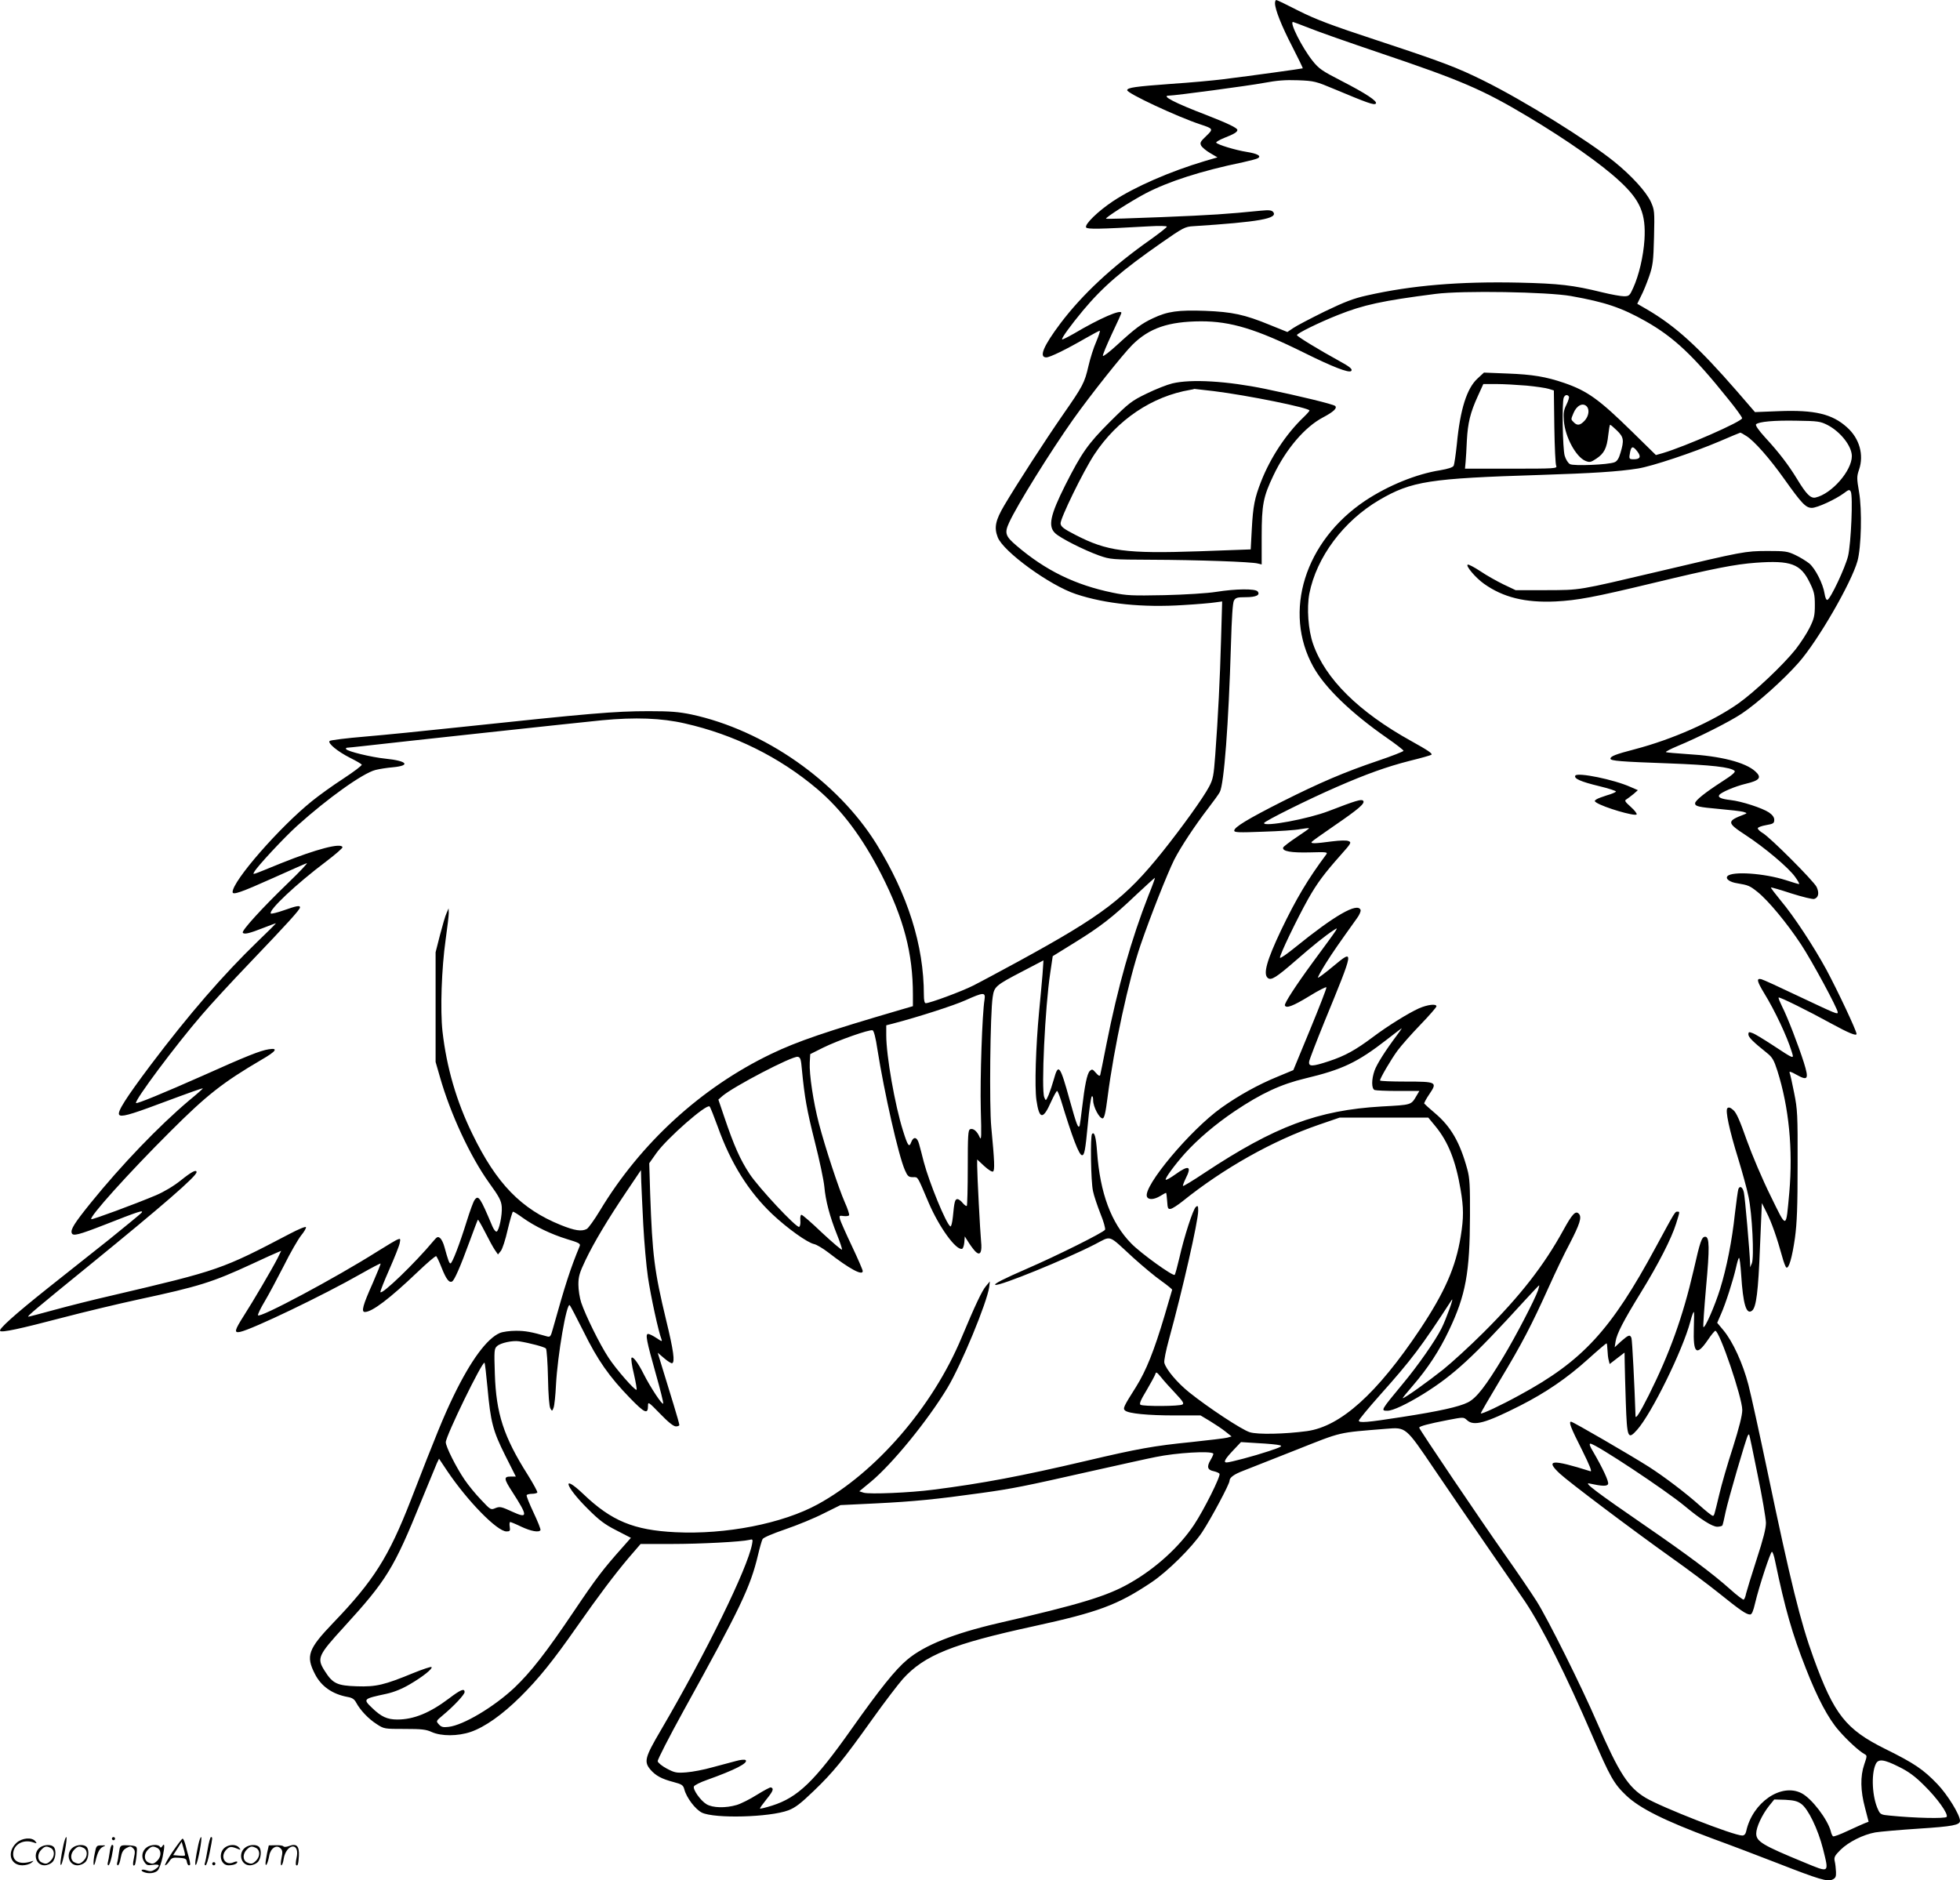 <?xml version="1.0" encoding="UTF-8"?>
<svg xmlns="http://www.w3.org/2000/svg" version="1.0" viewBox="0 0 1250.387 1199.581" preserveAspectRatio="xMidYMid meet">
  <g transform="translate(-0.613,1200) scale(0.1,-0.1)" fill="#000000" stroke="none">
    <path d="M8140 11980 c0 -40 42 -146 111 -279 38 -74 68 -136 66 -137 -2 -2 -326 -47 -504 -69 -61 -8 -212 -22 -335 -30 -232 -17 -278 -24 -281 -40 -4 -19 322 -171 468 -219 82 -27 83 -29 36 -74 -37 -35 -41 -43 -32 -61 6 -11 32 -33 58 -48 l46 -27 -79 -23 c-225 -67 -451 -166 -588 -257 -96 -64 -182 -148 -171 -167 8 -12 81 -11 398 7 68 4 117 3 117 -2 0 -5 -48 -42 -105 -83 -242 -170 -433 -348 -573 -533 -109 -145 -140 -218 -91 -218 23 0 124 49 254 124 44 25 83 46 87 46 4 0 -6 -31 -22 -69 -17 -38 -39 -108 -50 -156 -25 -108 -35 -127 -163 -311 -115 -166 -291 -438 -374 -578 -56 -95 -66 -141 -42 -203 34 -91 332 -308 499 -363 189 -63 428 -87 686 -70 87 5 179 13 203 17 l44 6 -7 -239 c-7 -255 -19 -496 -37 -739 -10 -135 -14 -156 -40 -205 -37 -70 -170 -255 -296 -413 -238 -297 -379 -405 -919 -700 -116 -63 -246 -133 -290 -155 -73 -37 -276 -112 -302 -112 -8 0 -12 19 -12 53 0 316 -102 639 -304 965 -249 399 -714 724 -1179 824 -83 17 -134 21 -272 21 -218 0 -376 -14 -1215 -103 -206 -22 -473 -49 -593 -59 -121 -10 -223 -23 -228 -28 -14 -14 50 -67 131 -108 38 -19 71 -38 74 -43 3 -5 -50 -45 -117 -89 -68 -44 -158 -109 -201 -144 -206 -166 -506 -509 -506 -580 0 -21 54 -2 257 89 109 49 206 92 216 95 10 4 -43 -53 -119 -126 -165 -159 -297 -304 -289 -317 8 -13 42 -5 133 31 41 16 76 29 78 29 3 0 -49 -52 -116 -116 -221 -214 -438 -464 -684 -790 -156 -208 -212 -296 -200 -315 10 -17 65 -3 254 68 210 78 280 103 280 99 0 -2 -39 -37 -88 -77 -194 -164 -430 -410 -627 -653 -104 -129 -130 -170 -121 -193 8 -20 42 -12 211 54 216 85 250 96 234 76 -8 -9 -101 -85 -206 -170 -106 -84 -280 -222 -387 -307 -221 -176 -320 -266 -309 -277 12 -11 121 12 399 85 137 36 355 88 484 116 386 83 470 109 725 227 77 36 150 69 163 74 l22 9 -24 -49 c-35 -68 -154 -271 -215 -366 -59 -93 -63 -110 -23 -102 77 16 530 233 770 370 67 38 124 68 126 66 2 -2 -21 -58 -50 -125 -63 -141 -75 -184 -50 -184 46 0 159 86 334 253 62 59 116 106 121 103 4 -3 20 -36 35 -75 29 -73 48 -97 67 -86 15 10 51 91 111 255 27 74 51 137 53 139 2 1 23 -35 46 -80 23 -46 51 -97 62 -113 l20 -29 18 22 c10 12 30 73 44 136 15 63 30 115 34 115 4 0 32 -17 62 -39 77 -55 181 -105 282 -136 74 -22 87 -29 82 -43 -61 -148 -92 -244 -172 -530 -13 -48 -17 -53 -36 -48 -100 29 -140 36 -199 36 -38 0 -84 -6 -103 -14 -82 -35 -185 -174 -295 -401 -62 -128 -111 -247 -274 -668 -140 -359 -236 -512 -494 -780 -160 -167 -176 -211 -117 -326 40 -79 111 -129 209 -147 29 -5 43 -14 55 -37 26 -48 78 -103 130 -136 47 -31 50 -31 178 -31 109 0 138 -3 174 -20 61 -27 165 -27 248 1 90 31 201 109 317 224 117 116 208 229 359 445 140 200 241 334 333 443 l75 87 196 0 c189 0 448 14 497 26 22 6 24 4 18 -27 -29 -155 -292 -692 -583 -1189 -101 -172 -108 -199 -65 -250 33 -38 71 -59 148 -79 53 -14 61 -20 68 -47 14 -53 70 -127 112 -148 81 -39 432 -30 552 15 44 17 78 43 161 123 125 120 187 196 374 458 77 108 165 223 195 257 138 152 315 223 834 336 413 90 536 136 750 279 104 69 261 225 325 321 58 88 175 307 175 328 0 21 29 42 90 65 30 12 180 71 332 131 303 120 262 110 579 136 125 10 122 13 304 -256 87 -129 242 -355 345 -504 103 -148 209 -304 237 -345 107 -160 261 -468 428 -855 113 -262 137 -305 216 -380 88 -83 246 -161 549 -274 118 -43 307 -115 420 -159 261 -102 315 -118 346 -103 20 9 24 18 23 48 -1 21 -4 52 -8 68 -6 26 -1 36 37 74 51 50 144 97 222 111 30 5 155 16 277 24 217 14 263 23 263 50 0 37 -78 165 -144 234 -90 94 -148 133 -332 224 -252 125 -327 219 -458 580 -84 231 -146 482 -295 1194 -50 238 -104 485 -121 550 -35 135 -99 275 -159 347 l-40 48 24 55 c30 67 78 218 96 297 7 32 15 60 19 62 4 3 10 -46 14 -107 12 -190 33 -259 70 -229 26 22 39 120 50 406 l12 280 30 -60 c31 -60 67 -163 100 -283 9 -34 21 -65 26 -68 16 -10 37 63 55 188 13 96 17 199 17 468 1 321 -1 353 -22 457 -12 62 -25 120 -29 129 -4 11 8 8 45 -13 72 -40 79 -28 46 78 -35 110 -105 292 -139 358 -14 29 -25 55 -22 57 5 6 189 -85 338 -167 108 -59 159 -80 159 -65 0 20 -122 279 -193 411 -80 147 -208 342 -290 439 -36 44 -65 82 -63 84 3 2 61 -15 131 -38 70 -22 135 -38 145 -35 28 9 33 39 15 77 -20 39 -296 316 -343 343 -18 11 -32 24 -32 31 0 6 24 15 53 20 46 8 52 12 52 34 0 16 -11 31 -34 47 -42 28 -173 71 -245 79 -60 7 -82 17 -72 32 11 17 99 55 170 72 89 21 103 40 60 79 -64 58 -222 98 -432 110 -73 5 -135 10 -138 13 -3 3 30 20 73 38 131 54 334 156 410 207 102 68 269 218 364 326 124 141 336 509 375 648 24 87 30 326 10 440 -15 88 -15 99 0 143 32 94 3 199 -77 270 -94 85 -206 112 -435 103 l-152 -6 -114 132 c-247 284 -391 415 -573 522 l-64 37 24 49 c14 26 37 83 52 126 24 70 27 96 31 250 4 166 3 173 -20 225 -30 65 -123 167 -233 256 -168 136 -575 389 -833 517 -172 85 -258 118 -682 258 -295 97 -389 133 -499 188 -74 38 -138 69 -143 69 -4 0 -8 -9 -8 -20z m221 -160 c56 -23 254 -92 440 -155 528 -178 663 -236 954 -410 249 -149 467 -302 584 -411 132 -122 168 -207 158 -374 -7 -105 -35 -226 -72 -307 -22 -49 -26 -53 -59 -53 -19 0 -81 11 -138 25 -187 46 -274 56 -533 62 -376 8 -682 -17 -969 -82 -86 -19 -142 -41 -271 -103 -89 -44 -179 -91 -199 -105 l-37 -25 -109 44 c-165 68 -243 84 -415 91 -172 6 -240 -3 -333 -47 -73 -34 -112 -63 -232 -173 -47 -43 -86 -73 -88 -67 -2 6 24 68 57 139 34 71 61 131 61 135 0 25 -139 -35 -304 -133 -39 -22 -72 -39 -74 -36 -6 6 54 89 133 184 127 152 248 256 499 431 139 97 152 104 205 107 421 27 543 49 509 91 -10 11 -26 13 -78 8 -222 -22 -310 -28 -629 -41 -195 -8 -357 -13 -359 -10 -6 6 156 110 250 160 147 77 357 145 624 200 45 10 88 21 95 26 24 14 -3 29 -72 40 -70 11 -186 46 -194 59 -3 4 21 18 53 31 62 24 82 37 82 50 0 13 -64 43 -197 95 -202 77 -292 124 -240 124 38 0 509 63 605 81 86 16 137 20 220 17 102 -4 113 -7 232 -57 210 -88 252 -103 263 -92 14 14 -63 65 -221 146 -122 63 -142 76 -183 128 -66 83 -149 247 -124 247 2 0 50 -18 106 -40z m1669 -1709 c219 -39 321 -74 474 -160 180 -102 304 -218 525 -494 50 -61 91 -118 91 -125 0 -21 -362 -180 -507 -223 l-43 -12 -153 150 c-209 205 -284 259 -432 310 -117 40 -203 54 -361 60 l-151 6 -40 -37 c-69 -62 -112 -198 -133 -421 -7 -66 -16 -127 -20 -136 -6 -11 -35 -20 -86 -29 -153 -24 -333 -98 -478 -194 -386 -258 -527 -709 -331 -1061 74 -133 241 -294 468 -452 59 -41 107 -78 107 -83 0 -4 -73 -33 -162 -63 -216 -73 -372 -140 -613 -261 -219 -111 -305 -163 -305 -185 0 -12 29 -13 183 -7 100 3 207 10 236 16 30 5 56 8 58 6 2 -2 -34 -27 -79 -57 -45 -30 -84 -60 -86 -66 -7 -24 51 -34 170 -31 106 3 116 2 105 -13 -117 -157 -191 -281 -288 -483 -91 -192 -116 -280 -85 -305 21 -18 54 3 176 109 109 95 193 163 245 196 34 22 40 31 -133 -204 -110 -150 -183 -263 -179 -276 8 -21 51 -5 156 59 58 36 107 61 109 56 2 -5 -45 -126 -104 -269 l-107 -259 -101 -42 c-123 -50 -250 -121 -358 -198 -199 -142 -500 -502 -475 -567 9 -22 45 -20 85 4 18 11 34 20 37 20 2 0 5 -24 7 -52 3 -47 5 -53 23 -50 11 2 45 24 75 48 261 210 575 387 868 488 l134 46 283 0 283 0 47 -57 c80 -98 128 -218 159 -402 20 -117 20 -180 1 -298 -32 -198 -102 -356 -260 -594 -274 -410 -506 -619 -721 -649 -141 -19 -315 -23 -365 -7 -50 15 -265 157 -386 254 -75 60 -149 147 -159 189 -3 13 10 78 30 151 86 313 186 752 186 818 0 32 -2 36 -15 25 -18 -15 -75 -191 -105 -325 -13 -55 -26 -104 -30 -108 -10 -11 -216 137 -277 200 -128 130 -199 321 -218 584 -7 96 -17 131 -32 115 -12 -12 -8 -304 6 -365 6 -30 28 -94 47 -143 20 -48 33 -95 30 -103 -6 -16 -309 -167 -501 -250 -145 -63 -212 -97 -199 -102 27 -9 449 163 634 258 111 57 80 67 246 -85 60 -54 140 -121 179 -148 38 -27 69 -53 69 -56 -1 -4 -23 -79 -49 -167 -67 -225 -117 -349 -181 -452 -81 -128 -86 -139 -70 -152 22 -19 145 -31 316 -31 l165 0 60 -36 c33 -20 78 -50 99 -67 l39 -31 -28 -8 c-15 -4 -118 -16 -229 -28 -239 -24 -340 -42 -671 -120 -413 -97 -662 -144 -976 -184 -145 -19 -405 -30 -443 -19 l-28 9 74 61 c136 113 362 389 489 600 88 147 252 543 266 643 l4 35 -25 -30 c-25 -29 -68 -120 -156 -330 -184 -441 -547 -860 -917 -1062 -225 -123 -587 -194 -908 -178 -266 13 -408 72 -587 243 -142 135 -118 51 27 -93 73 -73 108 -100 183 -138 l93 -48 -53 -60 c-123 -138 -167 -195 -311 -409 -177 -263 -275 -388 -379 -487 -131 -123 -327 -240 -421 -250 -34 -4 -46 -1 -61 16 -19 21 -19 21 25 58 71 59 139 132 139 148 0 26 -25 16 -100 -41 -122 -92 -225 -134 -329 -134 -65 0 -103 18 -161 74 -59 57 -58 58 91 90 50 11 101 32 150 61 84 49 147 100 138 110 -4 3 -56 -14 -115 -38 -187 -77 -238 -89 -361 -85 -125 4 -154 17 -204 96 -53 83 -46 99 121 282 273 299 318 372 494 805 48 116 92 223 99 240 l14 29 52 -78 c130 -193 319 -386 378 -386 22 0 25 3 21 30 -3 16 -1 30 3 30 4 0 36 -13 71 -30 62 -29 112 -38 122 -22 3 5 -17 55 -44 112 -27 57 -47 107 -44 112 3 4 18 8 34 8 16 0 31 4 34 8 3 4 -25 55 -61 113 -154 243 -202 392 -210 644 -5 149 -4 161 14 177 22 21 99 37 140 31 69 -11 163 -36 172 -46 5 -7 11 -91 13 -187 2 -109 8 -183 15 -195 11 -19 12 -19 21 5 5 14 12 79 15 145 10 189 68 528 88 508 4 -4 44 -80 88 -168 90 -183 164 -288 296 -424 94 -97 115 -106 115 -50 0 28 3 26 78 -51 51 -53 85 -80 100 -80 12 0 22 4 22 9 0 6 -16 63 -36 128 -20 65 -51 166 -69 225 l-33 108 41 -35 c23 -20 46 -34 51 -32 19 7 9 81 -38 274 -76 316 -88 414 -102 805 l-6 197 46 65 c67 94 320 316 339 297 5 -5 28 -63 52 -129 83 -233 197 -415 349 -559 97 -91 223 -181 266 -190 15 -3 56 -27 91 -54 134 -104 219 -150 219 -118 0 7 -31 79 -69 159 -38 80 -72 157 -76 171 -6 24 -4 25 23 21 16 -2 32 0 35 5 3 5 -9 42 -28 84 -39 89 -124 346 -165 503 -35 134 -62 313 -58 387 l3 54 82 41 c95 47 297 118 316 111 8 -3 20 -49 30 -118 45 -283 135 -681 176 -774 17 -39 24 -45 51 -45 34 0 26 12 101 -164 67 -156 175 -305 213 -293 6 2 12 20 14 41 l3 38 28 -44 c15 -23 35 -49 45 -57 26 -22 38 3 31 69 -6 62 -25 424 -25 484 l0 39 45 -42 c25 -23 50 -39 56 -35 12 7 10 62 -11 284 -13 134 -7 727 9 829 10 67 17 74 192 165 l132 69 -6 -89 c-4 -49 -14 -156 -22 -239 -21 -222 -29 -478 -17 -563 18 -125 42 -128 94 -10 17 37 34 68 38 68 3 0 14 -26 24 -57 73 -240 116 -353 135 -353 15 0 21 28 37 198 8 92 20 171 25 177 5 5 9 -4 9 -25 0 -41 39 -115 60 -115 11 0 19 33 32 135 41 320 135 751 210 970 64 187 171 456 215 545 42 82 132 218 218 330 34 44 67 90 73 102 27 51 56 434 71 938 5 174 11 267 19 283 11 19 21 22 75 22 67 0 95 14 76 37 -16 18 -138 17 -264 -3 -56 -9 -200 -18 -330 -21 -207 -4 -240 -3 -331 16 -238 49 -427 141 -612 299 -72 61 -79 81 -48 148 50 110 264 454 409 659 110 155 316 414 377 475 108 107 230 149 438 150 190 0 352 -49 657 -200 183 -91 287 -131 301 -117 11 11 -8 27 -74 63 -133 73 -272 158 -272 166 0 11 140 80 261 128 163 65 281 91 624 135 172 22 712 13 865 -14z m-285 -571 c61 -6 124 -15 142 -21 l32 -10 3 -232 c2 -128 7 -240 12 -249 8 -17 -9 -18 -287 -18 l-295 0 4 43 c2 23 6 85 8 137 6 112 22 178 70 283 l35 77 83 0 c46 0 133 -5 193 -10z m270 -70 c3 -5 -4 -28 -16 -52 -17 -34 -20 -54 -16 -104 8 -102 77 -229 137 -254 27 -11 34 -10 70 14 50 33 67 67 76 150 4 36 9 66 12 66 4 0 23 -17 44 -37 43 -42 46 -62 22 -142 -10 -36 -22 -54 -38 -60 -39 -16 -261 -25 -284 -12 -12 6 -27 30 -34 54 -13 46 -18 340 -6 370 8 19 23 22 33 7z m113 -62 c20 -20 14 -63 -13 -92 -28 -30 -47 -33 -69 -10 -19 19 -19 17 -2 58 20 49 59 69 84 44z m1538 -120 c82 -43 154 -134 154 -198 0 -93 -128 -240 -231 -264 -32 -7 -59 20 -119 119 -53 87 -115 169 -203 264 -41 45 -64 78 -58 84 17 17 116 26 261 23 134 -2 149 -4 196 -28z m-520 -69 c51 -31 150 -144 243 -275 111 -156 137 -184 176 -184 34 0 151 54 205 94 30 23 35 24 43 10 15 -27 2 -330 -17 -411 -18 -74 -112 -274 -132 -280 -7 -2 -14 14 -18 40 -10 63 -58 158 -97 192 -19 15 -59 40 -89 54 -50 24 -66 26 -180 26 -142 -1 -149 -2 -690 -130 -527 -124 -497 -119 -720 -120 l-195 0 -78 37 c-43 21 -109 58 -147 84 -38 25 -74 44 -80 42 -17 -5 49 -84 103 -122 122 -87 263 -122 457 -113 139 7 246 27 620 117 390 94 524 120 658 130 223 16 285 -7 343 -126 28 -57 33 -76 33 -144 0 -68 -5 -87 -33 -144 -18 -37 -59 -99 -90 -139 -81 -101 -260 -270 -364 -344 -166 -117 -422 -230 -662 -293 -123 -32 -155 -45 -155 -60 0 -14 65 -19 370 -30 272 -10 398 -24 422 -48 7 -7 -15 -27 -78 -67 -110 -71 -174 -122 -174 -140 0 -19 21 -24 155 -36 68 -6 136 -14 152 -18 25 -8 26 -9 8 -16 -115 -44 -114 -53 8 -133 121 -79 274 -208 315 -266 18 -25 30 -46 25 -46 -4 0 -42 11 -84 25 -138 44 -340 58 -372 26 -16 -17 14 -39 62 -46 70 -12 79 -15 129 -55 69 -55 189 -200 278 -335 70 -106 234 -410 234 -433 0 -15 -7 -12 -255 105 -115 55 -220 103 -232 106 -33 8 -29 -12 17 -88 69 -112 147 -278 176 -373 16 -51 21 -53 -125 43 -54 35 -109 69 -124 74 -23 9 -27 8 -27 -8 0 -18 29 -47 119 -119 34 -27 44 -45 66 -113 74 -234 100 -502 76 -777 -22 -238 -14 -236 -119 -22 -52 105 -117 258 -152 355 -44 125 -66 176 -86 193 -19 17 -30 20 -38 12 -14 -14 11 -135 70 -325 25 -82 55 -190 65 -240 23 -107 37 -386 21 -425 l-11 -25 0 24 c-2 68 -33 430 -40 455 -8 34 -26 44 -35 20 -3 -9 -13 -80 -22 -157 -18 -171 -53 -347 -95 -482 -32 -103 -96 -251 -106 -241 -3 2 5 117 17 254 23 249 22 322 -5 322 -23 0 -32 -27 -75 -216 -68 -294 -152 -528 -286 -796 -57 -113 -84 -155 -84 -131 -6 186 -21 484 -26 497 -9 24 -19 20 -66 -21 l-41 -38 6 38 c8 49 49 129 161 311 111 180 196 346 225 440 25 80 24 76 8 76 -15 0 -13 4 -137 -225 -287 -532 -467 -727 -869 -945 -122 -67 -242 -123 -248 -117 -2 2 54 98 123 213 139 231 200 348 311 594 41 91 100 215 133 276 64 124 78 167 60 189 -21 25 -43 2 -100 -102 -124 -226 -275 -420 -509 -653 -86 -86 -202 -192 -258 -237 -97 -77 -245 -183 -258 -183 -3 0 27 37 66 82 94 109 168 222 228 349 108 226 134 369 135 734 1 191 -2 241 -17 295 -47 173 -105 273 -207 359 -36 30 -66 58 -68 61 -1 4 13 31 33 60 52 77 47 80 -151 80 -90 0 -164 3 -164 7 0 14 72 137 112 191 23 31 88 105 145 164 57 59 103 112 103 118 0 18 -57 11 -112 -13 -68 -31 -199 -112 -292 -182 -112 -84 -179 -121 -282 -155 -106 -35 -131 -36 -126 -2 2 13 46 127 98 255 191 465 191 465 56 353 -52 -43 -95 -76 -98 -73 -2 2 20 43 50 91 48 76 79 120 199 288 16 21 26 46 23 53 -19 50 -167 -36 -415 -237 -53 -43 -97 -74 -99 -68 -5 13 108 247 179 374 58 103 105 165 208 281 67 75 70 81 51 89 -13 6 -53 5 -109 -2 -106 -14 -134 -15 -127 -3 3 5 67 50 141 101 159 109 203 146 187 162 -11 11 -45 1 -219 -66 -129 -50 -413 -103 -413 -77 0 11 285 153 465 231 188 82 319 129 464 166 74 18 136 36 139 39 8 8 -22 28 -128 87 -336 186 -549 397 -627 620 -31 89 -41 228 -24 320 46 234 218 464 446 598 207 121 320 138 1025 160 339 11 498 21 625 41 90 14 353 102 520 173 72 31 132 56 134 56 2 0 19 -9 37 -21z m-693 -101 c24 -32 16 -48 -24 -48 -31 0 -32 2 -23 49 8 36 19 36 47 -1z m-6079 -1733 c315 -71 605 -215 845 -418 158 -134 288 -308 410 -546 143 -282 201 -502 201 -767 l0 -73 -72 -21 c-486 -142 -664 -203 -833 -284 -445 -214 -832 -568 -1091 -998 -36 -60 -74 -112 -84 -118 -33 -18 -78 -11 -167 25 -252 102 -409 263 -563 580 -102 208 -165 426 -191 655 -15 136 -6 401 20 585 11 77 20 154 20 170 l-1 30 -13 -30 c-8 -16 -26 -79 -42 -140 l-28 -110 0 -350 0 -350 28 -97 c66 -232 192 -504 312 -672 66 -91 79 -116 82 -155 4 -52 -17 -153 -33 -158 -6 -2 -18 13 -27 34 -78 186 -89 201 -113 168 -8 -10 -30 -71 -50 -135 -46 -148 -93 -270 -104 -270 -8 0 -15 19 -39 106 -6 23 -18 48 -27 55 -14 12 -20 9 -41 -16 -118 -142 -333 -349 -340 -328 -2 5 24 70 57 145 33 75 63 150 66 167 6 28 4 31 -12 24 -11 -3 -68 -38 -129 -76 -267 -169 -756 -430 -763 -408 -2 6 17 46 43 89 25 42 80 145 122 227 41 83 91 169 110 193 19 23 33 47 31 53 -2 6 -46 -12 -103 -42 -435 -228 -449 -233 -1140 -395 -110 -25 -272 -66 -360 -90 -88 -24 -163 -44 -168 -44 -12 0 50 52 398 335 459 374 675 561 675 587 0 19 -30 4 -100 -52 -46 -37 -107 -73 -158 -95 -140 -59 -404 -156 -413 -153 -21 7 238 295 503 559 233 233 335 313 582 458 94 54 110 77 47 67 -54 -8 -146 -45 -418 -167 -257 -114 -423 -182 -429 -176 -13 13 254 371 421 564 51 60 188 209 306 332 240 251 319 338 319 352 0 14 -20 11 -102 -18 -42 -15 -80 -24 -84 -21 -18 19 160 187 354 333 58 44 105 85 103 90 -7 30 -167 -12 -389 -101 -202 -82 -184 -77 -173 -55 19 34 187 215 272 292 194 175 420 337 501 357 24 6 73 14 110 17 117 11 92 41 -47 55 -89 9 -242 46 -251 61 -3 5 1 9 8 9 7 0 51 5 98 10 208 24 1393 152 1527 165 211 20 379 14 527 -20z m2959 -1097 c-109 -278 -196 -585 -268 -948 -20 -102 -38 -191 -40 -198 -3 -9 -12 -5 -28 14 -21 24 -24 25 -39 11 -17 -18 -32 -91 -49 -237 -6 -52 -13 -102 -15 -110 -9 -25 -20 5 -64 163 -61 221 -72 237 -101 131 -9 -32 -24 -77 -33 -99 -18 -40 -18 -40 -28 -15 -20 49 5 574 38 792 l16 108 139 86 c162 100 242 161 396 308 62 58 115 106 117 106 2 0 -16 -51 -41 -112z m-1046 -665 c-15 -90 -29 -505 -24 -698 5 -176 4 -205 -7 -180 -16 38 -41 59 -61 51 -13 -5 -15 -40 -15 -244 0 -131 -3 -242 -6 -245 -4 -3 -15 5 -26 18 -11 14 -26 25 -34 25 -16 0 -20 -18 -29 -113 -4 -38 -11 -65 -16 -61 -27 16 -134 278 -169 409 -11 44 -25 97 -31 118 -12 44 -35 49 -50 10 -13 -36 -22 -23 -52 73 -52 164 -107 479 -107 609 l0 64 43 11 c154 40 388 115 463 149 116 52 128 52 121 4z m2629 -230 c-70 -93 -126 -181 -141 -223 -20 -57 -20 -116 1 -124 9 -3 76 -6 150 -6 l135 0 -16 -27 c-38 -64 -28 -61 -226 -72 -406 -24 -679 -126 -1128 -423 -73 -49 -136 -87 -138 -84 -2 2 5 22 16 45 42 82 22 91 -63 30 -32 -23 -60 -39 -63 -35 -7 7 57 94 121 166 84 93 196 188 319 271 170 114 295 172 450 209 238 57 333 102 522 249 50 39 92 71 93 71 2 0 -12 -21 -32 -47z m-3794 -218 c17 -175 31 -255 82 -458 30 -117 57 -246 61 -287 8 -91 35 -192 81 -307 19 -47 33 -90 32 -95 -2 -5 -58 43 -126 106 -67 64 -126 116 -133 116 -6 0 -9 -15 -7 -37 2 -20 -2 -38 -8 -40 -19 -6 -258 250 -316 338 -60 91 -99 179 -160 359 l-39 115 26 23 c70 60 443 255 480 250 17 -3 21 -13 27 -83z m-1012 -990 c6 -110 19 -261 30 -335 18 -120 66 -343 86 -394 6 -16 2 -15 -32 8 -21 14 -45 26 -53 26 -19 0 -11 -42 49 -255 28 -98 49 -183 47 -189 -5 -13 -82 104 -125 189 -35 70 -67 113 -77 103 -4 -4 2 -51 15 -103 12 -53 20 -99 17 -101 -8 -9 -131 131 -179 205 -56 85 -146 268 -174 351 -10 30 -18 82 -18 115 0 51 7 75 45 155 55 115 142 260 263 440 l91 135 2 -75 c2 -41 7 -165 13 -275z m5708 -417 c-21 -60 -142 -293 -221 -424 -112 -186 -172 -264 -227 -291 -56 -28 -181 -56 -420 -93 -224 -35 -275 -39 -275 -23 0 6 59 78 132 160 207 232 264 308 460 609 19 28 -36 -124 -65 -181 -38 -77 -153 -241 -245 -351 -144 -174 -144 -174 -99 -174 34 0 123 42 230 108 192 120 314 232 645 595 49 53 90 97 92 97 2 0 -1 -14 -7 -32z m994 -242 c-5 -162 17 -180 89 -75 22 33 44 59 48 59 27 0 172 -427 172 -505 0 -34 -20 -113 -60 -240 -34 -104 -73 -239 -87 -300 -34 -141 -32 -135 -42 -135 -5 0 -43 30 -83 66 -87 78 -225 183 -325 247 -115 73 -483 287 -495 287 -17 0 -3 -37 71 -183 49 -99 64 -137 52 -133 -247 78 -291 74 -194 -16 57 -53 455 -353 712 -536 102 -72 239 -175 305 -228 133 -107 172 -134 196 -134 11 0 20 21 32 73 25 106 98 327 107 327 5 0 14 -26 20 -57 65 -311 109 -464 197 -688 73 -187 143 -319 209 -394 55 -64 131 -133 164 -151 18 -10 18 -11 -1 -67 -26 -76 -24 -168 5 -276 l23 -89 -26 -10 c-14 -6 -64 -28 -109 -49 -46 -22 -87 -37 -92 -34 -4 3 -11 16 -14 31 -20 77 -122 211 -187 244 -130 67 -313 -59 -353 -243 -4 -18 -13 -27 -25 -27 -55 0 -515 180 -617 241 -111 67 -169 157 -309 479 -100 232 -314 661 -386 775 -35 55 -125 188 -201 295 -155 220 -548 802 -548 812 0 9 60 25 184 49 99 19 99 19 121 -1 43 -40 117 -20 340 93 163 83 298 175 432 296 62 56 115 101 118 101 3 0 5 -19 6 -42 1 -24 4 -53 8 -66 l6 -24 48 37 47 36 1 -63 c0 -35 4 -149 7 -255 8 -228 13 -241 72 -175 92 103 291 507 340 692 11 41 18 60 23 60 1 0 1 -47 -1 -104z m-7696 -378 c20 -221 35 -277 113 -433 l68 -135 -34 0 c-44 0 -43 -14 11 -97 101 -157 101 -173 0 -127 -69 32 -79 34 -107 23 -30 -13 -31 -12 -92 53 -35 36 -82 94 -105 128 -54 79 -120 211 -120 239 0 40 234 520 247 507 3 -2 11 -73 19 -158z m4388 -36 c48 -51 57 -65 46 -72 -18 -12 -250 -13 -268 -2 -9 6 1 30 38 91 27 46 52 92 56 103 5 18 9 16 37 -18 17 -22 58 -67 91 -102z m3715 -521 c29 -139 52 -276 53 -305 0 -37 -16 -101 -60 -236 -33 -102 -63 -200 -67 -217 -3 -18 -10 -35 -15 -38 -4 -2 -43 27 -86 66 -112 100 -274 221 -537 402 -317 218 -400 281 -362 273 82 -18 115 -19 120 -3 6 15 -35 102 -95 205 -21 34 -27 52 -18 52 32 0 479 -296 603 -399 99 -83 175 -131 206 -131 15 0 30 4 33 8 3 5 12 44 21 88 15 72 130 468 142 487 3 5 6 7 8 5 2 -2 26 -117 54 -257z m-3049 189 c21 -5 8 -12 -70 -38 -93 -31 -248 -72 -269 -72 -22 0 -10 22 41 76 l51 54 111 -7 c61 -3 122 -9 136 -13z m-424 -53 c3 -2 -5 -21 -17 -41 -26 -44 -20 -64 21 -72 17 -4 33 -11 36 -16 9 -14 -99 -230 -162 -325 -93 -140 -245 -279 -409 -372 -144 -83 -314 -135 -840 -256 -284 -66 -472 -141 -581 -233 -75 -62 -175 -187 -356 -443 -236 -334 -342 -436 -506 -488 -41 -13 -75 -21 -77 -19 -3 2 16 28 40 58 43 53 50 70 29 77 -5 2 -45 -20 -89 -47 -44 -28 -102 -57 -129 -65 -71 -21 -154 -19 -193 5 -38 23 -88 94 -80 113 3 8 41 27 84 42 179 64 264 108 246 126 -5 5 -32 3 -63 -6 -30 -8 -98 -26 -150 -40 -52 -15 -126 -29 -165 -32 -64 -5 -75 -2 -125 24 -30 16 -56 37 -58 47 -2 9 73 155 166 324 362 655 425 786 474 992 11 47 24 92 29 101 5 10 67 36 146 63 76 26 186 71 244 101 l107 53 229 11 c240 12 382 26 668 66 203 28 280 44 705 140 179 40 363 81 410 90 131 27 348 40 366 22z m4375 -1999 c61 -30 103 -61 159 -117 86 -84 156 -183 145 -202 -8 -12 -203 -8 -361 8 -58 5 -63 8 -77 39 -37 78 -45 224 -15 289 16 36 52 32 149 -17z m-624 -236 c44 -31 107 -161 139 -287 39 -158 44 -154 -121 -86 -265 109 -305 133 -305 184 0 40 37 119 81 175 l34 42 70 -2 c54 -3 77 -8 102 -26z M7485 9554 c-33 -8 -107 -37 -164 -65 -97 -47 -112 -59 -236 -182 -139 -139 -179 -197 -282 -400 -98 -195 -112 -265 -65 -309 33 -31 180 -106 280 -142 72 -25 79 -26 335 -27 288 -1 638 -13 677 -24 l25 -6 0 178 c0 203 10 254 75 390 80 168 200 309 316 370 68 36 92 59 78 73 -11 11 -229 64 -446 109 -243 50 -472 64 -593 35z m263 -49 c218 -27 612 -107 612 -124 0 -4 -19 -25 -41 -46 -109 -105 -208 -255 -267 -405 -42 -107 -52 -158 -60 -305 l-7 -130 -330 -12 c-466 -16 -586 0 -789 105 -74 38 -92 52 -94 72 -3 30 143 330 215 440 146 222 369 372 613 413 14 2 25 5 25 6 0 0 56 -6 123 -14z M10056 7052 c-11 -19 35 -39 151 -67 62 -15 111 -31 108 -35 -3 -5 -29 -16 -58 -24 -28 -9 -59 -20 -67 -26 -13 -9 -13 -11 0 -20 47 -31 244 -89 257 -76 4 4 -12 26 -37 48 -39 35 -42 41 -27 49 9 6 29 21 45 34 l27 24 -46 20 c-106 48 -339 95 -353 73z M411 230 c-18 -85 -24 -135 -15 -127 12 11 43 177 33 177 -4 0 -12 -22 -18 -50z M720 270 c0 -5 5 -10 10 -10 6 0 10 5 10 10 0 6 -4 10 -10 10 -5 0 -10 -4 -10 -10z M1271 230 c-18 -85 -24 -135 -15 -127 12 11 43 177 33 177 -4 0 -12 -22 -18 -50z M1331 203 c-7 -42 -15 -82 -18 -90 -3 -7 -1 -13 5 -13 5 0 17 37 26 83 19 95 19 97 8 97 -4 0 -14 -34 -21 -77z M111 243 c-63 -59 -40 -143 38 -143 20 0 46 7 57 16 18 14 18 15 -6 7 -64 -19 -110 0 -110 48 0 61 63 98 130 75 22 -8 23 -7 11 8 -22 27 -85 21 -120 -11z M1106 185 c-31 -47 -52 -85 -46 -85 5 0 17 11 26 25 15 23 23 26 63 23 39 -3 46 -6 49 -25 2 -13 8 -23 13 -23 11 0 11 6 0 50 -6 19 -15 54 -21 78 -6 23 -14 42 -19 42 -4 0 -33 -38 -65 -85z m80 -22 c-2 -3 -20 -3 -40 -1 l-35 3 27 42 27 43 12 -42 c7 -23 11 -43 9 -45z M263 215 c-50 -35 -31 -115 27 -115 17 0 39 9 50 20 22 22 27 79 8 98 -16 16 -59 15 -85 -3z m68 -5 c25 -14 25 -54 -1 -80 -23 -23 -33 -24 -61 -10 -25 14 -25 54 1 80 23 23 33 24 61 10z M473 215 c-50 -35 -31 -115 27 -115 17 0 39 9 50 20 22 22 27 79 8 98 -16 16 -59 15 -85 -3z m68 -5 c25 -14 25 -54 -1 -80 -23 -23 -33 -24 -61 -10 -25 14 -25 54 1 80 23 23 33 24 61 10z M610 173 c-12 -56 -8 -100 5 -48 13 57 26 83 48 93 20 9 19 10 -10 9 -31 0 -33 -2 -43 -54z M706 183 c-4 -27 -9 -56 -12 -65 -3 -10 -1 -18 4 -18 5 0 14 26 21 57 13 68 13 73 2 73 -5 0 -12 -21 -15 -47z M765 181 c-3 -25 -8 -54 -11 -63 -3 -10 -1 -18 4 -18 6 0 14 21 18 47 7 36 15 51 36 63 25 13 29 13 43 -1 13 -13 14 -24 6 -60 -9 -41 -8 -59 5 -47 3 3 8 31 11 61 5 53 4 56 -18 61 -13 3 -38 4 -56 4 -29 -1 -32 -4 -38 -47z M943 215 c-30 -21 -38 -62 -17 -92 14 -22 21 -25 55 -20 45 6 50 -5 14 -29 -20 -13 -31 -14 -55 -6 -30 11 -44 -1 -14 -12 30 -12 71 -6 87 12 9 10 23 49 31 87 14 68 13 93 -3 66 -6 -9 -11 -10 -15 -2 -10 16 -58 14 -83 -4z m68 -5 c25 -14 25 -54 -1 -80 -23 -23 -33 -24 -61 -10 -25 14 -25 54 1 80 23 23 33 24 61 10z M1443 215 c-47 -33 -32 -115 21 -115 31 0 56 10 56 21 0 5 -11 4 -24 -2 -55 -25 -89 38 -45 82 20 20 31 21 74 3 18 -7 18 -6 6 9 -17 21 -59 22 -88 2z M1573 215 c-50 -35 -31 -115 27 -115 17 0 39 9 50 20 22 22 27 79 8 98 -16 16 -59 15 -85 -3z m68 -5 c25 -14 25 -54 -1 -80 -23 -23 -33 -24 -61 -10 -25 14 -25 54 1 80 23 23 33 24 61 10z M1710 178 c-5 -27 -10 -57 -10 -66 1 -27 16 5 24 51 9 47 47 71 72 45 13 -13 14 -24 6 -62 -5 -25 -6 -46 -1 -46 5 0 12 19 15 42 7 43 33 78 59 78 23 0 33 -29 23 -73 -5 -22 -6 -42 -3 -45 10 -11 15 6 18 58 3 64 -15 81 -63 63 -18 -7 -32 -7 -36 -2 -3 5 -25 8 -49 7 l-44 -1 -11 -49z M1360 110 c0 -5 5 -10 10 -10 6 0 10 5 10 10 0 6 -4 10 -10 10 -5 0 -10 -4 -10 -10z"></path>
  </g>
</svg>
